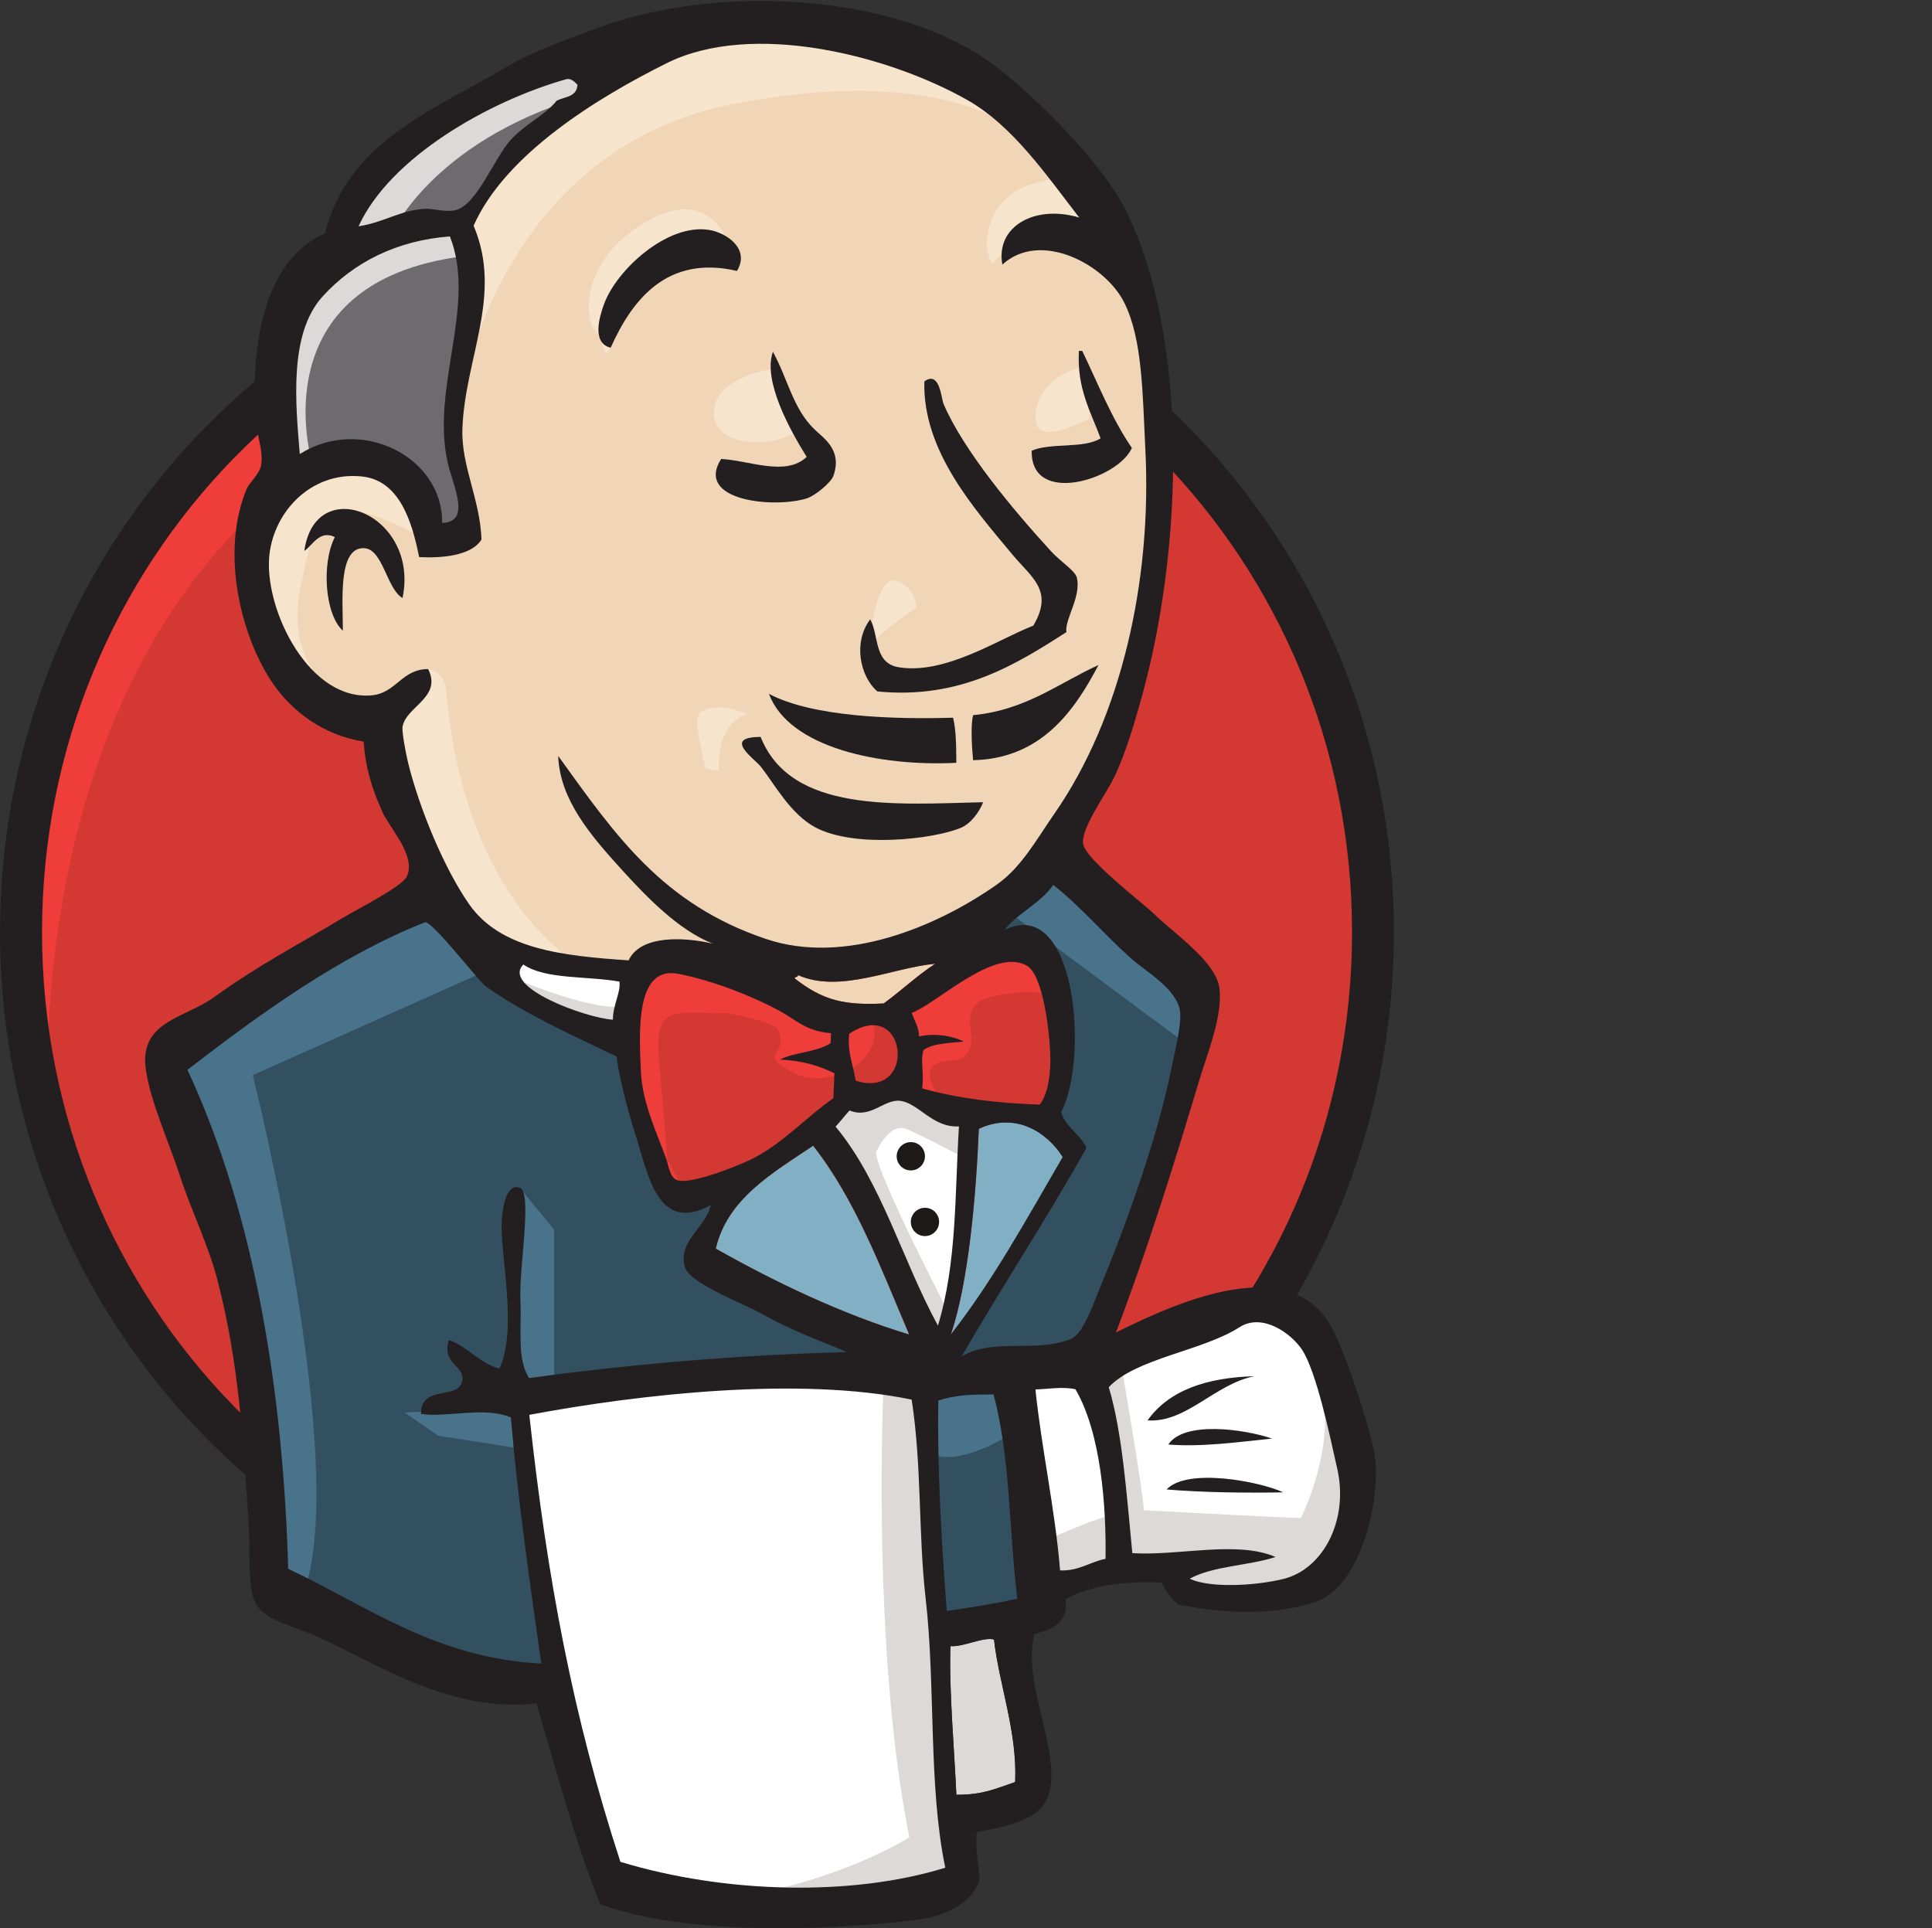 <?xml version="1.0" encoding="UTF-8"?>
<!-- Generator: Adobe Illustrator 25.2.1, SVG Export Plug-In . SVG Version: 6.00 Build 0)  -->
<svg xmlns:cc="http://creativecommons.org/ns#" xmlns:dc="http://purl.org/dc/elements/1.1/" xmlns:inkscape="http://www.inkscape.org/namespaces/inkscape" xmlns:rdf="http://www.w3.org/1999/02/22-rdf-syntax-ns#" xmlns:sodipodi="http://sodipodi.sourceforge.net/DTD/sodipodi-0.dtd" xmlns:svg="http://www.w3.org/2000/svg" xmlns="http://www.w3.org/2000/svg" xmlns:xlink="http://www.w3.org/1999/xlink" version="1.1" id="svg2" inkscape:version="0.48.0 r9654" x="0px" y="0px" viewBox="0 0 312.58 312" style="enable-background:new 0 0 312.58 312;" xml:space="preserve">
<rect x="0" y="0" width="312.58" height="312" fill="#333333" stroke="none"/>
<style type="text/css">
	.st0{fill-rule:evenodd;clip-rule:evenodd;fill:#D33833;}
	.st1{fill:#EF3D3A;}
	.st2{fill:#231F20;}
	.st3{fill-rule:evenodd;clip-rule:evenodd;fill:#F0D6B7;}
	.st4{fill-rule:evenodd;clip-rule:evenodd;fill:#335061;}
	.st5{fill-rule:evenodd;clip-rule:evenodd;fill:#6D6B6D;}
	.st6{fill-rule:evenodd;clip-rule:evenodd;fill:#DCD9D8;}
	.st7{fill-rule:evenodd;clip-rule:evenodd;fill:#F7E4CD;}
	.st8{fill:#F7E4CD;}
	.st9{fill-rule:evenodd;clip-rule:evenodd;fill:#49728B;}
	.st10{fill-rule:evenodd;clip-rule:evenodd;fill:#FFFFFF;}
	.st11{fill:#FFFFFF;}
	.st12{fill:none;stroke:#D33833;stroke-width:2.5;stroke-miterlimit:5;}
	.st13{fill-rule:evenodd;clip-rule:evenodd;fill:#EF3D3A;}
	.st14{fill-rule:evenodd;clip-rule:evenodd;fill:#231F20;}
	.st15{fill-rule:evenodd;clip-rule:evenodd;fill:#81B0C4;}
	.st16{fill-rule:evenodd;clip-rule:evenodd;fill:#1D1919;}
</style>

<g id="g10" transform="matrix(1.25,0,0,-1.25,0,312)" inkscape:groupmode="layer" inkscape:label="ink_ext_XXXXXX">
	<g id="g3393">
		<path id="path22" inkscape:connector-curvature="0" class="st0" d="M177.72,129.26c0-49.43-39.18-89.5-87.5-89.5    c-48.32,0-87.5,40.07-87.5,89.5c0,49.43,39.18,89.5,87.5,89.5C138.54,218.77,177.72,178.69,177.72,129.26"></path>
		<path id="path24" inkscape:connector-curvature="0" class="st1" d="M6.28,107.1c0,0-6.33,93.33,79.67,96l-6,10l-46.67-15.67    L19.95,182.1L8.28,159.76l-6.67-26l2-17.33"></path>
		<path id="path26" inkscape:connector-curvature="0" class="st2" d="M30.29,190.32c-15.35-15.71-24.85-37.4-24.85-61.39l0,0    c0-23.99,9.5-45.68,24.85-61.38l0,0c15.36-15.71,36.53-25.4,59.93-25.4l0,0c23.4,0,44.57,9.69,59.93,25.4l0,0    C165.5,83.25,175,104.94,175,128.93l0,0c0,23.99-9.5,45.68-24.85,61.39l0,0c-15.36,15.7-36.53,25.39-59.93,25.4l0,0    C66.82,215.71,45.65,206.02,30.29,190.32L30.29,190.32z M26.4,63.75C10.09,80.43,0,103.49,0,128.93l0,0    c0,25.44,10.09,48.5,26.4,65.19l0,0c16.31,16.69,38.89,27.04,63.81,27.03l0,0c24.92,0,47.51-10.34,63.81-27.03l0,0    c16.32-16.69,26.4-39.75,26.4-65.19l0,0c0-25.44-10.09-48.5-26.4-65.18l0,0c-16.31-16.69-38.89-27.03-63.81-27.03l0,0    C65.29,36.71,42.71,47.06,26.4,63.75L26.4,63.75"></path>
		<path id="path28" inkscape:connector-curvature="0" class="st3" d="M127.05,128.77l-13.33-2l-18-2l-11.67-0.33l-11.33,0.33    l-8.67,2.67l-7.67,8.33l-6,17l-1.33,3.67l-8,2.67l-4.67,7.67l-3.33,11l3.67,9.67l8.67,3l7-3.33l3.33-7.33l4,0.67l1.33,1.67    l-1.33,7.67l-0.33,9.67l2,13.33l-0.08,7.62l6.08,9.72l10.67,7.67l18.67,8l20.67-3l18-13l8.33-13.33l5.33-9.67l1.33-24l-4-20.67    l-7.33-18.33l-7-9.67"></path>
		<path id="path30" inkscape:connector-curvature="0" class="st4" d="M115.72,71.1l-47.67-2v-8l4-28l-2-2.33L36.72,42.1l-2.33,4    l-3.33,37.67l-7.67,22.67l-1.67,5.33l26.67,18.33l8.33,3.33l7.33-9l6.33-5.67l7.33-2.33l3.33-1l4-17.33l3-3.67l7.67,2.67    l-5.33-10.33l29-13.67L115.72,71.1"></path>
		<path id="path32" inkscape:connector-curvature="0" class="st5" d="M36.72,187.43l8.67,3l7-3.33l3.33-7.33l4,0.67l1,4l-2,7.67    l2,18.33l-1.67,10l6,7l13,10.33l-3.67,5l-18.33-9l-7.67-6l-4.33-9.33l-6.67-9l-2-10.67L36.72,187.43"></path>
		<path id="path34" inkscape:connector-curvature="0" class="st6" d="M50.38,218.77c0,0,5,12.33,25,18.33s1,4.33,1,4.33l-21.67-8.33    l-8.33-8.33l-3.67-6.67L50.38,218.77"></path>
		<path id="path36" inkscape:connector-curvature="0" class="st6" d="M40.38,189.77c0,0-7,23.33,19.67,26.67l-1,4l-18.33-4.33    l-5.33-17.33l1.33-11.33L40.38,189.77"></path>
		<path id="path38" inkscape:connector-curvature="0" class="st7" d="M51.05,158.77l4.36,4.23c0,0,1.97-0.23,2.3-2.56    c0.33-2.33,1.33-23.33,15.67-34.67c1.31-1.03-10.67,1.67-10.67,1.67L52.05,144.1"></path>
		<path id="path40" inkscape:connector-curvature="0" class="st7" d="M112.39,165.1c0,0,0.78,10.1,3.5,9.33    c2.72-0.78,2.72-3.5,2.72-3.5S112,166.65,112.39,165.1"></path>
		<path id="path42" inkscape:connector-curvature="0" class="st8" d="M140.05,202.1c0,0-5.49-1.16-6-6c-0.51-4.84,6-1,7-0.67"></path>
		<path id="path44" inkscape:connector-curvature="0" class="st8" d="M99.72,201.77c0,0-7.33-1-7.33-5.67    c0-4.67,8.33-4.33,10.67-2.33"></path>
		<path id="path46" inkscape:connector-curvature="0" class="st7" d="M54.38,180.1c0,0-12.67,7.67-14,0.33    c-1.33-7.33-4.33-12.67,2-20.33l-4.33,1.33l-4,10.33l-1.33,10l7.67,8l8.67-0.67l5-4L54.38,180.1"></path>
		<path id="path48" inkscape:connector-curvature="0" class="st7" d="M60.38,201.1c0,0,5.67,29.33,34.33,35    c23.6,4.66,36-1,40.67-6.33c0,0-21,25-41,17.33c-20-7.67-34.67-21.67-34.33-30.67C60.62,201.11,60.38,201.1,60.38,201.1"></path>
		<path id="path50" inkscape:connector-curvature="0" class="st7" d="M137.72,226.43c0,0-9.67,0.33-10-8.33c0,0,0-1.33,0.67-2.67    c0,0,7.67,8.67,12.33,4"></path>
		<path id="path52" inkscape:connector-curvature="0" class="st7" d="M95.39,214.53c0,0-1.66,13.3-13.01,5.57    c-7.33-5-6.67-12-5.33-13.33c1.33-1.33,0.97-4.02,1.99-2.18c1.01,1.84,0.68,7.84,4.35,9.51    C87.05,215.77,93.06,217.63,95.39,214.53"></path>
		<path id="path54" inkscape:connector-curvature="0" class="st9" d="M64.05,124.43l-31.33-14c0,0,13-51.67,6.33-67.67l-4.67,1.67    L34.05,64.1l-8.67,37.33l-3.67,10.33l32.67,22L64.05,124.43"></path>
		<path id="path56" inkscape:connector-curvature="0" class="st9" d="M67.27,95.86l4.45-5.42v-20h-5.33c0,0-0.67,14-0.67,15.67    c0,1.67,0.67,7.67,0.67,7.67"></path>
		<path id="path58" inkscape:connector-curvature="0" class="st9" d="M67.38,67.43l-15-0.67l4.33-3l10.67-1.67"></path>
		<path id="path60" inkscape:connector-curvature="0" class="st4" d="M118.72,70.77l12.33,0.33l3-30.67l-12.67-1.67L118.72,70.77"></path>
		<path id="path62" inkscape:connector-curvature="0" class="st4" d="M122.05,70.77l18.67,1c0,0,7.67,19.33,7.67,20.33    s6.67,28,6.67,28l-15,15.67l-3,2.67l-8-8v-31L122.05,70.77"></path>
		<path id="path64" inkscape:connector-curvature="0" class="st9" d="M130.38,73.1l-11.67-2.33l1.67-9.33    c4.33-2,11.67,3.33,11.67,3.33"></path>
		<path id="path66" inkscape:connector-curvature="0" class="st9" d="M130.72,131.43l23.33-17.33l0.67,8l-17.67,16.33L130.72,131.43    "></path>
		<path id="path68" inkscape:connector-curvature="0" class="st10" d="M78.95,5.1l-6.9,28l-3.43,20.66L68.05,69.1l31.23,1.66    l19.43,0l-1.77-35l3-27l-0.33-5l-25.33-2L78.95,5.1"></path>
		<path id="path70" inkscape:connector-curvature="0" class="st6" d="M114.38,71.1c0,0-1.67-34.67,3.33-59.33c0,0-10-6.33-24.67-8    l28,1l3.33,2l-4,54.67l-1,11.67"></path>
		<path id="path72" inkscape:connector-curvature="0" class="st10" d="M134.62,43.1l13,3.67l24.67,1.33l3.67,11.33l-6.67,19.67    l-7.67,1l-10.67-3.33l-10.23-5l-5.43,1l-4.23-1.66"></path>
		<path id="path74" inkscape:connector-curvature="0" class="st6" d="M134.38,49.77c0,0,8.67,4,10,3.67l-3.67,18.33l4.33,1.67    c0,0,3-17.33,3-19.33c0,0,18.67-1,20.33-1c0,0,4,7.67,3,15.67l3.67-10.67l0.33-6l-5.33-8l-6-1.33l-10,0.33l-3.33,4.33l-11.67-1.67    l-3.67-1.33"></path>
		<path id="path76" inkscape:connector-curvature="0" class="st11" d="M121.28,73.43l-7.33,18.67l-7.67,11c0,0,1.67,4.67,4,4.67    s7.67,0,7.67,0l7.33-2.67l-0.67-12.33L121.28,73.43"></path>
		<path id="path78" inkscape:connector-curvature="0" class="st6" d="M122.72,79.77c0,0-9.33,18-9.33,20.67c0,0,1.67,4,4,3    s7.33-3.67,7.33-3.67v6.33l-11.33,2.33l-7.67-1l13-30.67l2.67-0.33"></path>
		<path id="path80" inkscape:connector-curvature="0" class="st11" d="M81.95,123.76l-9.23,1l-8.67,2.67v-3l4.23-4.67l13.33-6"></path>
		<path id="path82" inkscape:connector-curvature="0" class="st6" d="M67.05,122.76c0,0,10.33-4.33,13.67-3.33l0.33-4l-9.33,2    l-5.67,4L67.05,122.76"></path>
		<path id="path84" inkscape:connector-curvature="0" class="st0" d="M134.58,106.63c-5.66,0.17-10.77,0.84-15.24,2.1    c0.3,1.83-0.26,3.63,0.19,4.96c1.25,0.9,3.34,0.88,5.22,1.1c-1.63,0.8-3.92,1.12-5.8,0.65c-0.04,1.27-0.61,2.06-0.96,3.06    c3.18,1.14,10.69,8.58,14.91,6.11c2.01-1.17,2.87-7.87,3.02-11.12C136.06,110.78,135.68,108.06,134.58,106.63"></path>
		<path id="path86" inkscape:connector-curvature="0" class="st12" d="M134.58,106.63c-5.66,0.17-10.77,0.84-15.24,2.1    c0.3,1.83-0.26,3.63,0.19,4.96c1.25,0.9,3.34,0.88,5.22,1.1c-1.63,0.8-3.92,1.12-5.8,0.65c-0.04,1.27-0.61,2.06-0.96,3.06    c3.18,1.14,10.69,8.58,14.91,6.11c2.01-1.17,2.87-7.87,3.02-11.12C136.06,110.78,135.68,108.06,134.58,106.63z"></path>
		<path id="path88" inkscape:connector-curvature="0" class="st0" d="M107.54,115.88c-0.01-0.43-0.03-0.86-0.05-1.29    c-1.77-1.16-4.62-1.15-6.56-2.12c2.86-0.12,5.11-0.81,7.05-1.78c-0.04-1.08-0.08-2.15-0.13-3.23c-3.24-2.22-6.19-5.52-10.01-7.59    c-1.8-0.98-8.13-3.51-10.04-3.06c-1.08,0.25-1.18,1.6-1.62,2.87c-0.92,2.72-3.05,7.04-3.24,11.13    c-0.24,5.17-0.76,13.82,4.81,12.76c4.49-0.86,9.72-2.93,13.19-4.83C103.08,117.56,104.31,116.12,107.54,115.88"></path>
		<path id="path90" inkscape:connector-curvature="0" class="st12" d="M107.54,115.88c-0.01-0.43-0.03-0.86-0.05-1.29    c-1.77-1.16-4.62-1.15-6.56-2.12c2.86-0.12,5.11-0.81,7.05-1.78c-0.04-1.08-0.08-2.15-0.13-3.23c-3.24-2.22-6.19-5.52-10.01-7.59    c-1.8-0.98-8.13-3.51-10.04-3.06c-1.08,0.25-1.18,1.6-1.62,2.87c-0.92,2.72-3.05,7.04-3.24,11.13    c-0.24,5.17-0.76,13.82,4.81,12.76c4.49-0.86,9.72-2.93,13.19-4.83C103.08,117.56,104.31,116.12,107.54,115.88z"></path>
		<path id="path92" inkscape:connector-curvature="0" class="st0" d="M110.75,109.71c-0.49,2.81-1.07,3.62-0.84,6.07    C117.41,120.79,118.82,107.19,110.75,109.71"></path>
		<path id="path94" inkscape:connector-curvature="0" class="st12" d="M110.75,109.71c-0.49,2.81-1.07,3.62-0.84,6.07    C117.41,120.79,118.82,107.19,110.75,109.71z"></path>
		<path id="path96" inkscape:connector-curvature="0" class="st13" d="M121.62,107.43c0,0-2.33,3.33-0.67,4.33s3.33,0,4.33,1.67    s0,2.67,0.33,4.67s2,2.33,3.67,2.67s6.33,1,7-0.67l-2,6l-4,1.33l-12.67-7.33l-0.67-3.67v-7.33"></path>
		<path id="path98" inkscape:connector-curvature="0" class="st13" d="M86.62,96.43c-0.4,5.2-0.82,10.4-1.3,15.59    c-0.71,7.76,1.86,6.41,8.59,6.41c1.03,0,6.33-1.22,6.7-2c1.82-3.71-3.04-2.89,2.09-5.69c4.33-2.36,11.99,1.43,10.24,6.69    c-0.98,1.17-5.11,0.36-6.58,1.13c-2.6,1.35-5.21,2.7-7.81,4.05c-3.31,1.72-10.97,4.22-14.5,1.82c-8.95-6.09,0.56-21.3,3.76-27.65"></path>
		<path id="path100" inkscape:connector-curvature="0" class="st14" d="M95.39,214.53c-9.09,2.12-13.6-3.8-16.35-9.94    c-2.46,0.6-1.48,3.94-0.86,5.64c1.63,4.47,8.18,10.43,13.53,9.62C94.01,219.51,97.13,217.4,95.39,214.53"></path>
		<path id="path102" inkscape:connector-curvature="0" class="st14" d="M139.65,204.19c0.14-0.01,0.29-0.01,0.43-0.02    c2.05-4.26,3.83-8.78,6.42-12.55c-1.74-4.04-13.14-7.62-12.96-0.36c2.47,1.08,6.72,0.22,8.91,1.6    C141.19,196.33,139.36,199.28,139.65,204.19"></path>
		<path id="path104" inkscape:connector-curvature="0" class="st14" d="M100.04,204.07c1.95-3.57,2.58-7.32,5.35-10.02    c1.25-1.21,3.67-2.7,2.47-6.07c-0.28-0.8-2.33-2.57-3.52-2.92c-4.33-1.28-14.42-0.26-11,5.13c3.58-0.17,8.39-2.32,11.07,0.27    C102.36,193.75,98.69,200.25,100.04,204.07"></path>
		<path id="path106" inkscape:connector-curvature="0" class="st14" d="M138.03,167.78c-6.52-4.19-13.79-8.74-24.47-7.68    c-2.28,1.98-3.15,6.4-0.93,9.32c1.15-1.98,0.43-5.63,3.64-6.18c6.06-1.04,13.11,3.71,17.47,5.37c2.7,4.56-0.23,6.23-2.67,9.17    c-4.99,6.01-11.67,13.46-11.43,22.45c2.01,1.46,2.19-2.23,2.48-2.9c2.6-6.09,9.15-13.88,13.93-19.1c1.17-1.28,3.11-2.52,3.32-3.37    C140,172.38,137.77,169.42,138.03,167.78"></path>
		<path id="path108" inkscape:connector-curvature="0" class="st14" d="M52.1,172.19c-2.04,1.17-2.53,6.3-4.93,6.45    c-3.43,0.21-2.8-6.66-2.79-10.68c-2.36,2.14-2.77,8.74-1.04,12.12c-1.98,0.97-2.86-1.07-3.95-1.79    C40.8,188.52,54.36,183.04,52.1,172.19"></path>
		<path id="path110" inkscape:connector-curvature="0" class="st14" d="M142.18,163.52c-3.03-5.77-7.33-12.13-16.23-12.32    c-0.18,1.87-0.32,4.7,0.01,5.83C132.77,157.68,136.97,161.14,142.18,163.52"></path>
		<path id="path112" inkscape:connector-curvature="0" class="st14" d="M99.53,159.78c5.68-2.99,16.11-3.31,23.83-3.08    c0.41-1.69,0.4-3.78,0.42-5.84C113.86,150.36,102.13,152.81,99.53,159.78"></path>
		<path id="path114" inkscape:connector-curvature="0" class="st14" d="M98.45,154.21c3.93-9.86,17.42-8.72,28.8-8.45    c-0.5-1.28-1.59-2.79-2.94-3.34c-3.65-1.48-13.71-2.61-18.77,0.08c-3.21,1.71-5.27,5.56-7.03,7.82    C97.66,151.41,93.43,154.2,98.45,154.21"></path>
		<path id="path116" inkscape:connector-curvature="0" class="st15" d="M137.56,99.83c-4.61-7.89-9.02-16-14.48-22.96    c2.29,6.74,3.27,18.02,3.62,26.62C131.49,105.73,135.59,102.98,137.56,99.83"></path>
		<path id="path118" inkscape:connector-curvature="0" class="st14" d="M162.35,71.46c-5.16-1.03-8.78-6.05-13.82-5.72    C151.3,69.64,156.15,71.28,162.35,71.46"></path>
		<path id="path120" inkscape:connector-curvature="0" class="st14" d="M164.63,63.39c-4.21-0.44-9.14-1.12-13.41-0.77    C153.24,65.7,161.02,64.63,164.63,63.39"></path>
		<path id="path122" inkscape:connector-curvature="0" class="st14" d="M166.09,56.43c-4.73-0.1-10.6-0.01-15.09,0.37    C153.65,59.65,163.02,57.85,166.09,56.43"></path>
		<path id="path124" inkscape:connector-curvature="0" class="st6" d="M128.66,37.38c0.68-5.94,3.03-11.95,2.74-18.45    c-2.61-0.88-4.11-1.65-7.61-1.65c-0.25,5.52-0.99,13.97-0.76,19.24C124.74,36.4,127.28,37.75,128.66,37.38"></path>
		<path id="path126" inkscape:connector-curvature="0" class="st3" d="M121.04,124.85c-2.37-1.55-4.39-3.48-6.67-5.14    c-5.05-0.25-7.81,0.35-11.53,3.25c0.06,0.23,0.43,0.13,0.45,0.42C108.71,120.97,115.58,124.36,121.04,124.85"></path>
		<path id="path128" inkscape:connector-curvature="0" class="st15" d="M92.64,87.97c1.49,6.44,7.31,9.78,12.6,13.32    c5.46-6.93,8.78-15.84,12.43-24.44C109.04,79.46,100.21,83.69,92.64,87.97"></path>
		<path id="path130" inkscape:connector-curvature="0" class="st14" d="M123.02,36.52c-0.22-5.27,0.52-13.71,0.76-19.24    c3.5,0,5,0.77,7.61,1.65c0.29,6.5-2.06,12.51-2.74,18.45C127.28,37.75,124.74,36.4,123.02,36.52z M68.51,66.46    c2.31-21.22,5.65-39.06,11.79-57.86c13.61-4.13,30.02-4.49,42.05-0.76c-2.21,10.61-1.24,23.52-2.54,34.84    c-0.97,8.51-0.48,17.07-1.81,25.75C103.42,71.46,82.81,69.14,68.51,66.46z M121.44,68.3c-0.12-9.11,0.41-18.11,1.1-27.23    c3.5,0.53,5.88,0.88,9.13,1.59c-1.06,8.79-0.93,18.67-3.08,26.44C126.11,69.08,123.92,69.13,121.44,68.3z M139.2,69.77    c-1.66,0.38-3.6,0.01-5.18-0.02c0.75-7.43,2.56-15.63,3.19-23.43c2.5-0.08,3.83,1.1,5.88,1.5C143.2,54.67,142.5,64.1,139.2,69.77    L139.2,69.77z M166.08,45.21c5.21,1.26,8.48,7.64,7.02,14.19c-0.98,4.4-2.72,12.69-4.58,15.5c-1.38,2.08-5.11,4.81-8.09,2.9    c-4.85-3.1-13.38-4-16.92-7.76c1.77-5.9,2.32-14,3.05-21.48c6.05-0.38,13.5,1.67,18.54-0.5c-3.51-1.14-8.08-1.15-11.11-2.81    C156.48,44.04,162.29,44.29,166.08,45.21L166.08,45.21z M117.68,76.86c-3.66,8.6-6.98,17.51-12.43,24.44    c-5.29-3.55-11.11-6.88-12.6-13.32C100.21,83.69,109.04,79.46,117.68,76.86z M126.69,103.48c-0.35-8.6-1.33-19.88-3.62-26.62    c5.47,6.96,9.88,15.07,14.48,22.96C135.59,102.98,131.49,105.73,126.69,103.48z M116.48,107.11c-2.07,0.22-3.83-2.38-6.52-1.25    c-0.62-0.68-1.18-1.42-1.81-2.09c5.95-7.17,8.65-17.34,13.25-25.76c2.46,8.09,2.18,16.96,2.72,25.79    C120.73,103.58,118.85,106.86,116.48,107.11z M109.91,115.78c-0.22-2.46,0.35-3.26,0.84-6.07    C118.82,107.19,117.41,120.79,109.91,115.78z M100.96,118.72c-3.48,1.9-8.7,3.97-13.19,4.83c-5.57,1.07-5.05-7.59-4.81-12.76    c0.19-4.09,2.31-8.42,3.24-11.13c0.43-1.27,0.53-2.61,1.62-2.87c1.92-0.45,8.24,2.08,10.04,3.06c3.81,2.08,6.77,5.38,10.01,7.59    c0.04,1.08,0.08,2.15,0.13,3.23c-1.95,0.97-4.19,1.66-7.05,1.78c1.94,0.97,4.79,0.96,6.56,2.12c0.02,0.43,0.04,0.86,0.05,1.29    C104.31,116.12,103.08,117.56,100.96,118.72z M67.74,124.75c-2.89-2.93,8.09-6.92,11.59-7.14c-0.02,1.85,1.06,3.6,0.84,4.93    C76.02,123.28,70.56,122.8,67.74,124.75z M103.3,123.38c-0.01-0.29-0.39-0.18-0.45-0.42c3.71-2.9,6.47-3.5,11.53-3.25    c2.28,1.65,4.3,3.59,6.67,5.14C115.58,124.36,108.71,120.97,103.3,123.38z M135.93,113.48c-0.16,3.25-1.01,9.95-3.02,11.12    c-4.22,2.46-11.73-4.98-14.91-6.11c0.35-1,0.92-1.79,0.96-3.06c1.88,0.46,4.17,0.15,5.8-0.65c-1.89-0.21-3.97-0.2-5.22-1.1    c-0.46-1.32,0.11-3.12-0.19-4.96c4.47-1.26,9.58-1.93,15.24-2.1C135.68,108.06,136.06,110.78,135.93,113.48z M62.88,121.92    c-0.91,0.65-7.04,8.62-7.88,8.29c-11.09-4.37-21.47-11.94-30.74-19.09c8.84-18.96,12.41-42.2,13.04-64.59    c10.12-4.74,19.02-11.56,32.76-12.27c-1.59,11.25-3.04,21.28-3.94,31.87c-3.45,1.46-8.4-0.07-11.63,0.45    c-0.03,3.89,4.93,1.7,5.35,4.32c0.31,1.98-2.73,2.13-1.74,5.25c2.53-0.92,3.85-2.95,6.54-3.71c2.46,5.38-0.03,14.91,0.32,19.41    c0.07,0.84,0.42,4.68,2.31,4.01c1.68-0.6-0.1-10.2,0.09-14.46c0.17-3.92-0.47-7.72,1.12-10.18c13.28,1.81,26.77,2.97,41.13,3.37    c-3.16,1.36-6.91,2.64-11.03,4.96c-2.23,1.26-9.26,3.88-9.91,5.99c-1.03,3.38,2.7,5.18,3.33,8.07c-6.7-3.65-8.01,3.5-9.59,8.57    c-1.44,4.59-2.25,8.02-2.61,10.67C74.03,115.61,67.85,118.39,62.88,121.92L62.88,121.92z M130.06,129.25    c9.24,4.48,10.91-16.75,7.29-23.59c0.56-2.04,2.49-2.82,3.27-4.65c-5.16-9.24-10.89-17.86-16.15-27    c3.92,2.44,9.51,0.44,14.11,2.26c1.68,0.67,2.9,4.52,4.18,7.61c3.51,8.48,7.19,19.18,8.83,27.28c0.37,1.85,1.38,5.86,1.15,7.51    c-0.4,2.94-4.39,5.12-6.42,6.94c-3.74,3.36-6.09,6.31-9.99,9.45C134.75,132.71,131.36,131.15,130.06,129.25L130.06,129.25z     M41.75,211.22c-4.4-4.85-3.48-13.93-2.95-20.39c7.96,5.01,18.53-0.4,18.43-8.91c3.8,0.1,1.42,4.75,0.73,7.74    c-2.25,9.78,3.79,20.4,0.27,29.34C51.41,218.48,45.81,215.69,41.75,211.22L41.75,211.22z M73.26,239.34    c-9.97-2.83-22.75-10.07-26.85-19.03c3.17,0.46,5.38,2.06,8.5,2.26c1.18,0.08,2.73-0.5,4.09-0.16c2.71,0.67,5,6.75,7.04,9.01    c1.99,2.21,4.39,3.15,6.03,5.16c1.05,0.51,2.61,0.47,2.67,2.05C74.29,239.12,73.81,239.5,73.26,239.34z M125.16,236.68    c-10.35,5.84-27.87,10.23-38.87,4.74C77.41,237,65.4,229.67,61.3,220.38c3.82-8.96-1.13-17.17-1.45-26.27    c-0.17-4.84,2.28-9.07,2.47-14.34c-1.31-2.16-5.31-2.43-8.07-2.28c-0.93,4.66-2.56,9.9-7.36,10.43    c-6.79,0.74-11.76-4.88-12.07-10.75c-0.37-6.91,5.31-18.36,13.35-17.57c3.11,0.31,3.87,3.42,7.25,3.39    c1.83-3.66-2.83-4.81-3.31-7.43c-0.12-0.68,0.39-3.32,0.68-4.56c1.46-6.03,4.72-13.84,7.92-18.43c4.07-5.83,12.06-6.7,20.65-7.28    c1.54,3.31,7.19,3.03,10.88,2.17c-4.42,1.75-8.52,5.99-11.92,9.74c-3.91,4.31-7.87,8.93-8.07,14.55    c7.39-10.25,13.49-19.19,26.92-23.7c10.16-3.41,22.03,1.56,29.84,7.04c3.24,2.28,5.17,5.9,7.48,9.21    c8.62,12.4,12.64,30.09,11.75,47.24c-0.36,7.07-0.35,14.12-2.72,18.88c-2.48,4.98-10.87,9.43-15.78,4.93    c-0.91,4.84,4.08,7.83,9.95,6.09C135.5,226.84,131.11,233.33,125.16,236.68L125.16,236.68z M144.44,77.12    c8.09,4.02,23.2,10.82,28.27-0.01c1.87-3.99,4.07-10.75,5.04-14.87c1.37-5.82-1.48-18.04-7.46-19.99    c-5.28-1.72-11.44-1.62-17.8-0.34c-0.75,0.62-1.58,1.71-2.17,2.84c-4.54,0.18-8.79-0.24-12.38-2.11c0.34-3.36-1.93-3.9-4.06-4.59    c-1.58-6.26,3.16-14.44,2.02-20.15c-0.81-4.07-5.81-4.7-9.49-5.46c-0.12-2.26,0.16-4.15,0.41-6.06c-0.84-3.1-4.61-4.86-8.19-5.29    C106.87-0.33,89.01-0.97,77.7,3.1c-3.16,7.74-5.64,17.16-8.27,26c-11.03-1.18-19.95,4.76-28.36,8.65    c-2.91,1.35-6.94,2.09-8.03,4.41c-1.05,2.24-0.62,6.55-0.88,10.61c-0.67,10.38-1.24,20.39-3.98,31.01    c-1.23,4.77-3.38,8.97-4.87,13.57c-1.38,4.26-3.8,9.52-4.43,13.77c-0.93,6.29,4.99,6.64,8.78,9.37    c5.86,4.22,10.46,6.55,16.8,10.35c1.88,1.13,7.55,3.98,8.19,5.29c1.28,2.6-2.2,6.28-3.13,8.32c-1.47,3.23-2.24,5.97-2.45,9.16    c-5.32,0.84-9.36,4.01-11.79,7.58c-4.03,5.91-6.83,16.84-3.34,25.16c0.27,0.65,1.64,1.94,1.84,2.95c0.4,1.98-0.75,4.62-0.82,6.72    c-0.37,10.81,1.83,20.12,9.11,23.38c2.95,11.77,13.53,15.68,23.49,21.53c3.72,2.19,7.83,3.58,12.07,5.14    c15.21,5.6,38.54,4.54,51.16-5c5.35-4.05,13.91-12.6,16.97-18.78c8.08-16.34,7.51-43.64,1.85-63.51c-0.76-2.67-1.86-6.59-3.4-9.79    c-1.07-2.24-4.41-6.72-4-8.69c0.42-2.04,7.6-7.5,9.15-8.99c2.77-2.68,8.05-6.23,8.47-9.61c0.46-3.6-1.58-8.51-2.62-11.98    C151.74,98.14,148.37,87.44,144.44,77.12"></path>
		<path id="path132" inkscape:connector-curvature="0" class="st7" d="M90.49,157.26c0.44,0.58,2.85,1.47,6.23-0.15    c0,0-4-0.67-3.67-7.34l-1.67,0.33C91.38,150.1,89.66,156.15,90.49,157.26"></path>
		<path id="path134" inkscape:connector-curvature="0" class="st16" d="M119.72,99.93c0-1.01-0.82-1.83-1.83-1.83    c-1.01,0-1.83,0.82-1.83,1.83c0,1.01,0.82,1.83,1.83,1.83C118.9,101.77,119.72,100.95,119.72,99.93"></path>
		<path id="path136" inkscape:connector-curvature="0" class="st16" d="M121.55,91.43c0-1.01-0.82-1.83-1.83-1.83    c-1.01,0-1.83,0.82-1.83,1.83s0.82,1.83,1.83,1.83C120.73,93.27,121.55,92.45,121.55,91.43"></path>
	</g>
</g>
</svg>
